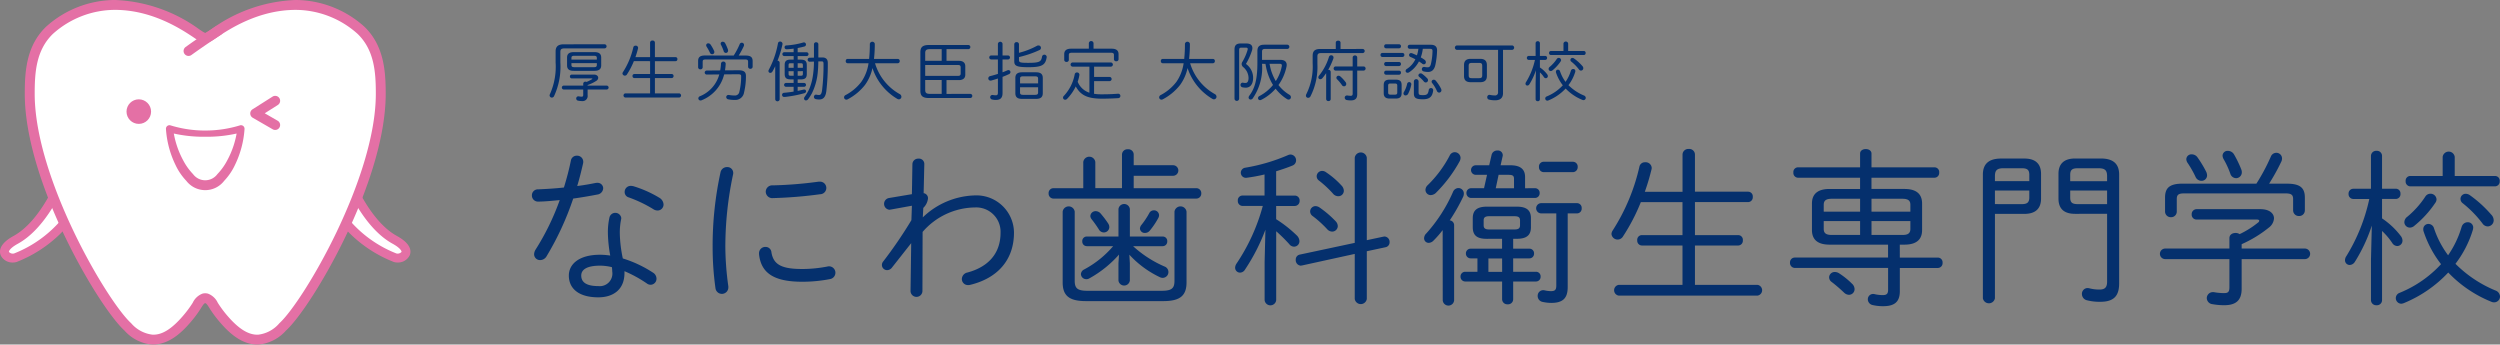 <svg xmlns="http://www.w3.org/2000/svg" width="311.178" height="42.888" viewBox="0 0 311.178 42.888">
  <rect x="0" y="0" width="311.178" height="42.888" fill="#808080" stroke="none"/>
  <g id="グループ_5450" data-name="グループ 5450" transform="translate(-804.81 -519.985)">
    <g id="グループ_5428" data-name="グループ 5428" transform="translate(871.024 538.529)">
      <g id="グループ_5427" data-name="グループ 5427" transform="translate(0 0)">
        <path id="パス_5055" data-name="パス 5055" d="M749.143,815.136a.732.732,0,0,1,.751-.626.756.756,0,0,1,.792.751.724.724,0,0,1-.021.209c-.209.917-.44,1.856-.731,2.816.771-.1,1.545-.229,2.254-.376a.949.949,0,0,1,.23-.021.694.694,0,0,1,.751.667.831.831,0,0,1-.751.793c-.96.188-1.961.355-2.983.5a36.234,36.234,0,0,1-3.3,7.156.941.941,0,0,1-.814.5.731.731,0,0,1-.752-.731,1.184,1.184,0,0,1,.189-.584,30.633,30.633,0,0,0,3-6.154c-.875.083-1.9.187-2.649.187a.756.756,0,0,1-.814-.773.739.739,0,0,1,.772-.751c.96-.041,2.065-.1,3.213-.229C748.621,817.369,748.913,816.262,749.143,815.136Zm4.611,9.055a8.256,8.256,0,0,1,.188-1.962.749.749,0,0,1,1.48.063c0,.042-.021.084-.021.125a8.4,8.4,0,0,0-.165,1.753,16.453,16.453,0,0,0,.374,3.13,14.786,14.786,0,0,1,3.736,1.753.889.889,0,0,1,.457.751.747.747,0,0,1-.729.771.777.777,0,0,1-.48-.168,15.929,15.929,0,0,0-2.776-1.522v.209c0,2.17-1.5,3.046-3.253,3.046-2.462,0-3.673-1.106-3.673-2.712,0-1.377,1.211-2.588,3.882-2.588a9.131,9.131,0,0,1,1.271.1A17.146,17.146,0,0,1,753.754,824.19Zm.542,4.777a5.185,5.185,0,0,0-.042-.583,6.216,6.216,0,0,0-1.459-.187c-1.754,0-2.359.542-2.359,1.231,0,.751.522,1.313,2.13,1.313A1.571,1.571,0,0,0,754.3,828.968Zm5.862-9.221a1.02,1.02,0,0,1,.522.835.744.744,0,0,1-.731.751.968.968,0,0,1-.543-.167,16.17,16.17,0,0,0-3.045-1.46.693.693,0,0,1-.522-.688.754.754,0,0,1,.774-.752,1.615,1.615,0,0,1,.311.041A14.253,14.253,0,0,1,760.158,819.746Z" transform="translate(-744.302 -813.675)" fill="#05306d"/>
        <path id="パス_5056" data-name="パス 5056" d="M765.683,815.745a.723.723,0,0,1,.77.731.615.615,0,0,1-.02.187,43.167,43.167,0,0,0-.96,9.075,36.685,36.685,0,0,0,.374,4.862v.146a.805.805,0,0,1-1.6.1,37.009,37.009,0,0,1-.357-5.112,43,43,0,0,1,.983-9.346A.815.815,0,0,1,765.683,815.745Zm9.388,12.686a16.71,16.71,0,0,0,3.129-.313.737.737,0,0,1,.211-.021.8.8,0,0,1,.1,1.587,18.092,18.092,0,0,1-3.464.333c-3.608,0-5.131-1.127-5.382-3.422v-.1a.783.783,0,0,1,.792-.813.725.725,0,0,1,.751.668C771.461,827.929,772.546,828.431,775.07,828.431Zm2.148-10.871a.783.783,0,1,1,.044,1.565,53.563,53.563,0,0,1-5.844.48.815.815,0,0,1-.917-.792.8.8,0,0,1,.877-.792,49.863,49.863,0,0,0,5.694-.46Z" transform="translate(-741.402 -813.492)" fill="#05306d"/>
        <path id="パス_5057" data-name="パス 5057" d="M787.331,822.139a9.709,9.709,0,0,1,6.51-2.734,4.672,4.672,0,0,1,4.841,4.634c0,3.483-2.148,5.716-5.487,6.508a.961.961,0,0,1-.232.021.755.755,0,0,1-.77-.772A.855.855,0,0,1,792.9,829c2.565-.689,4.11-2.358,4.11-4.946a3.03,3.03,0,0,0-3.173-3.15,8.751,8.751,0,0,0-6.529,3.046l-.021,7.345a.741.741,0,1,1-1.482,0l.083-5.947-2.4,3.046a.756.756,0,0,1-.6.313.644.644,0,0,1-.645-.626.689.689,0,0,1,.165-.458,54.649,54.649,0,0,0,3.505-5.133l.063-1.8-2.649.48c-.042,0-.085.022-.146.022a.738.738,0,0,1-.063-1.461l2.858-.48.062-3.713a.711.711,0,0,1,.752-.71.661.661,0,0,1,.73.667v.042l-.083,3.589a.636.636,0,0,1,.543.646,1.923,1.923,0,0,1-.586,1.189Z" transform="translate(-738.684 -813.627)" fill="#05306d"/>
        <path id="パス_5058" data-name="パス 5058" d="M818.672,818.659a.613.613,0,0,1,.649.648.623.623,0,0,1-.649.646H800.917a.614.614,0,0,1-.6-.646.6.6,0,0,1,.6-.648h3.714V815.4a.756.756,0,0,1,1.5,0v3.255h3.319v-4.173a.671.671,0,0,1,.729-.667.661.661,0,0,1,.73.667V815.8h4.924a.657.657,0,0,1,0,1.313h-4.924v1.544ZM814.4,831.428c1.25,0,1.584-.312,1.584-1.251v-8.6a.757.757,0,0,1,1.5,0v8.8c0,1.649-.793,2.336-2.879,2.336h-9.66c-2.087,0-2.879-.688-2.879-2.336v-8.8a.757.757,0,0,1,1.5,0v8.6c0,.939.334,1.251,1.585,1.251Zm-5.321-4.506a13.785,13.785,0,0,1-3.693,2.962.694.694,0,0,1-.4.1.66.66,0,0,1-.647-.626.682.682,0,0,1,.4-.583,12.4,12.4,0,0,0,3.611-2.9H805.07a.567.567,0,0,1-.563-.6.556.556,0,0,1,.563-.6h3.942v-3.422a.715.715,0,0,1,1.419,0v3.422h4.091a.557.557,0,0,1,.563.6.569.569,0,0,1-.562.6h-3.693a14.1,14.1,0,0,0,3.9,2.525.733.733,0,0,1,.5.689.72.72,0,0,1-.708.73.794.794,0,0,1-.355-.083,12.333,12.333,0,0,1-3.8-2.8l.062,1.064v2.149a.715.715,0,0,1-1.419,0v-2.149Zm-3.568-4.8a.65.65,0,0,1,.668-.605.828.828,0,0,1,.646.333,11.581,11.581,0,0,1,.9,1.191.834.834,0,0,1,.148.459.676.676,0,0,1-.689.667.723.723,0,0,1-.627-.4,14.221,14.221,0,0,0-.875-1.231A.764.764,0,0,1,805.507,822.123Zm7.909-.708a.627.627,0,0,1,.645.6.708.708,0,0,1-.083.334,9.872,9.872,0,0,1-1.065,1.586.764.764,0,0,1-.605.293.589.589,0,0,1-.626-.543.77.77,0,0,1,.188-.458,9.764,9.764,0,0,0,.96-1.44A.635.635,0,0,1,813.416,821.415Z" transform="translate(-736.009 -813.778)" fill="#05306d"/>
        <path id="パス_5059" data-name="パス 5059" d="M824.2,816.9a20.972,20.972,0,0,1-2.274.417h-.1a.632.632,0,0,1-.063-1.251,22.783,22.783,0,0,0,5.383-1.585.8.8,0,0,1,.292-.062.716.716,0,0,1,.689.73.688.688,0,0,1-.458.646c-.605.25-1.293.48-2.024.709v3.025h2.316a.6.6,0,0,1,.606.646.614.614,0,0,1-.606.647h-2.316v1.647a15.688,15.688,0,0,1,2.545,2,1.042,1.042,0,0,1,.354.73.676.676,0,0,1-.666.689.756.756,0,0,1-.6-.314,20.277,20.277,0,0,0-1.628-1.606v8.575a.724.724,0,0,1-1.44,0v-4.777l.1-3.986a24.159,24.159,0,0,1-2.545,4.965.736.736,0,0,1-.626.375.61.61,0,0,1-.6-.626.985.985,0,0,1,.188-.521,24.029,24.029,0,0,0,3.256-7.156h-2.526a.6.6,0,0,1-.584-.647.586.586,0,0,1,.584-.646H824.2Zm12.728,15.5a.76.76,0,0,1-1.5,0V826.79l-6.572,1.44c-.043,0-.106.022-.146.022a.68.68,0,0,1-.626-.731.622.622,0,0,1,.5-.646l6.844-1.46v-10.6a.757.757,0,0,1,1.5,0v10.265l2.065-.439c.042,0,.1-.019.146-.019a.672.672,0,0,1,.626.708.617.617,0,0,1-.5.627l-2.336.5Zm-3.882-9.682a.918.918,0,0,1,.271.606.7.7,0,0,1-.708.688.838.838,0,0,1-.586-.271,13.411,13.411,0,0,0-1.814-1.649.719.719,0,0,1-.334-.584.678.678,0,0,1,.689-.668.957.957,0,0,1,.48.168A12.982,12.982,0,0,1,833.049,822.721Zm.751-4.422a.964.964,0,0,1,.272.626.68.68,0,0,1-.689.688.862.862,0,0,1-.668-.333,13.1,13.1,0,0,0-1.751-1.628.652.652,0,0,1-.272-.521.677.677,0,0,1,.689-.668.794.794,0,0,1,.48.168A10.351,10.351,0,0,1,833.8,818.3Z" transform="translate(-733.015 -813.729)" fill="#05306d"/>
        <path id="パス_5060" data-name="パス 5060" d="M843.336,823.857a12.466,12.466,0,0,1-1.128,1.293.862.862,0,0,1-.6.293.565.565,0,0,1-.583-.564.865.865,0,0,1,.292-.626,19.171,19.171,0,0,0,3.3-5.133.753.753,0,0,1,.689-.5.682.682,0,0,1,.668.708.938.938,0,0,1-.084.375,23.182,23.182,0,0,1-1.67,2.941.6.6,0,0,1,.543.627V832.6a.711.711,0,0,1-1.417,0Zm1.5-9.7a.734.734,0,0,1,.729.709,1.015,1.015,0,0,1-.1.4,17.142,17.142,0,0,1-3,3.984.992.992,0,0,1-.6.25.654.654,0,0,1-.669-.646.831.831,0,0,1,.292-.605,14.531,14.531,0,0,0,2.714-3.651A.717.717,0,0,1,844.838,814.155Zm4,10.786c-1.042,0-1.753-.29-1.753-1.438v-1.127c0-.919.459-1.44,1.753-1.44h3.736c1.292,0,1.752.521,1.752,1.44V823.5c0,.917-.46,1.438-1.752,1.438h-.459v1.232h2a.569.569,0,0,1,.6.6.579.579,0,0,1-.6.605h-2v1.668h2.816a.569.569,0,0,1,.6.606.579.579,0,0,1-.6.605h-2.816v2.211a.631.631,0,0,1-.689.627.641.641,0,0,1-.688-.627v-2.211h-4.571a.591.591,0,0,1-.605-.605.581.581,0,0,1,.605-.606h1.5v-1.668h-.835a.592.592,0,0,1-.6-.605.58.58,0,0,1,.6-.6h3.9v-1.232Zm5.968-6.3a.569.569,0,0,1,.605.605.58.58,0,0,1-.605.606H846.9a.592.592,0,0,1-.605-.606.58.58,0,0,1,.605-.605h1.586l.374-1.669h-1.4a.594.594,0,0,1,0-1.188h1.668l.294-1.273a.708.708,0,0,1,.729-.564.6.6,0,0,1,.668.564.463.463,0,0,1-.021.166l-.25,1.107h1.21c1.315,0,1.837.543,1.837,1.459v1.4Zm-2.526,5.133c.4,0,.689-.083.689-.521v-.606c0-.354-.165-.521-.689-.521h-3.15c-.52,0-.688.168-.688.521v.606c0,.354.168.521.688.521Zm-1.542,3.61H849.03v1.668h1.712Zm1.48-9.91c0-.377-.146-.5-.689-.5H850.3l-.355,1.669h2.274Zm3.359,4.3a.638.638,0,0,1,0-1.274h4.466a.585.585,0,0,1,.6.627.591.591,0,0,1-.6.648H858.9v9.18c0,1.335-.563,1.961-2.045,1.961a5.155,5.155,0,0,1-1.085-.126.74.74,0,0,1-.606-.729.691.691,0,0,1,.689-.73.522.522,0,0,1,.168.021,3.985,3.985,0,0,0,.792.1c.522,0,.668-.187.668-.688v-8.992Zm.334-5.133a.6.6,0,0,1-.583-.646.586.586,0,0,1,.583-.648h3.63a.6.6,0,0,1,.605.648.614.614,0,0,1-.605.646Z" transform="translate(-729.981 -813.759)" fill="#05306d"/>
        <path id="パス_5061" data-name="パス 5061" d="M864.994,820.4a24.178,24.178,0,0,1-2.254,4.319.768.768,0,0,1-1.4-.355.89.89,0,0,1,.166-.459,24.774,24.774,0,0,0,3.318-7.949.692.692,0,0,1,.71-.521.751.751,0,0,1,.814.688.639.639,0,0,1-.021.187,28.288,28.288,0,0,1-.835,2.8h4.693V814.45a.709.709,0,0,1,.771-.667.7.7,0,0,1,.774.667V819.1h6.635a.582.582,0,0,1,.563.646.594.594,0,0,1-.563.648h-6.635v4.11h5.4a.582.582,0,0,1,.563.646.594.594,0,0,1-.563.647h-5.4v4.9h7.8a.678.678,0,0,1,0,1.336h-17.3a.678.678,0,0,1,0-1.336h7.949v-4.9h-5.07a.594.594,0,0,1-.562-.647.582.582,0,0,1,.562-.646h5.07V820.4Z" transform="translate(-726.972 -813.783)" fill="#05306d"/>
        <path id="パス_5062" data-name="パス 5062" d="M894.366,827.3h4.715a.59.59,0,0,1,.606.645.6.6,0,0,1-.606.647h-4.715v2.9c0,1.335-.689,1.856-2.065,1.856a5.575,5.575,0,0,1-1.336-.146.738.738,0,0,1-.583-.71.657.657,0,0,1,.668-.667.989.989,0,0,1,.249.041,4.471,4.471,0,0,0,.96.1c.44,0,.647-.146.647-.648v-2.732H881.3a.615.615,0,0,1-.605-.647.6.6,0,0,1,.605-.645h11.6v-1.607h-7.282c-1.232,0-2.19-.439-2.19-1.815v-3.3c0-1.147.668-1.815,2.19-1.815h3.8v-1.4h-7.74a.591.591,0,0,1-.562-.645.582.582,0,0,1,.563-.648h7.74v-1.711c0-.375.355-.564.708-.564s.712.188.712.564v1.711H898.7a.583.583,0,0,1,.565.648.593.593,0,0,1-.565.645h-7.863v1.4h4.11c1.522,0,2.19.668,2.19,1.815v3.3c0,1.147-.668,1.815-2.19,1.815h-.585Zm-8.472-7.324c-.772,0-1,.271-1,.751v.855h4.527v-1.606Zm3.527,4.505v-1.73h-4.527v.979c0,.48.228.751,1,.751Zm-.979,6.093a.952.952,0,0,1,.292.648.705.705,0,0,1-.711.709.924.924,0,0,1-.6-.272,18.684,18.684,0,0,0-1.525-1.315.724.724,0,0,1-.334-.584.684.684,0,0,1,.711-.667.958.958,0,0,1,.543.168A9.832,9.832,0,0,1,888.441,830.576Zm7.237-9.847c0-.48-.228-.751-1-.751h-3.838v1.606h4.838Zm-1,3.754c.543,0,1-.1,1-.751v-.979h-4.838v1.73Z" transform="translate(-724.106 -813.78)" fill="#05306d"/>
        <path id="パス_5063" data-name="パス 5063" d="M903.107,832.22a.764.764,0,0,1-1.5,0v-15.4c0-1.251.648-2,2.276-2h2.9c1.44,0,2.065.731,2.065,1.9v3.087c0,1.169-.626,1.9-2.065,1.9h-3.674Zm4.279-15.357c0-.626-.231-.835-.939-.835h-2.294c-.814,0-1.046.292-1.046.98v.626h4.279Zm-.939,3.63c.626,0,.939-.168.939-.835V818.8h-4.279v1.69Zm6.635,1.209c-1.294,0-2.065-.562-2.065-1.9v-3.087c0-1.169.626-1.9,2.065-1.9h3.214c1.628,0,2.273.752,2.273,2v13.54c0,1.44-.542,2.295-2.336,2.295a6.3,6.3,0,0,1-1.668-.187.8.8,0,0,1-.628-.773.713.713,0,0,1,.711-.751,1.04,1.04,0,0,1,.249.042,4.917,4.917,0,0,0,1.211.146c.668,0,.96-.25.96-.98V821.7Zm3.985-4.693c0-.689-.23-.98-1.044-.98h-2.607c-.711,0-.939.209-.939.835v.772h4.59Zm0,1.794h-4.59v.855c0,.626.229.835.939.835h3.651Z" transform="translate(-721.01 -813.63)" fill="#05306d"/>
        <path id="パス_5064" data-name="パス 5064" d="M930.974,826.147h7.867a.657.657,0,1,1,0,1.315h-7.867v3.692c0,1.44-.711,2.046-2.17,2.046a7.833,7.833,0,0,1-1.44-.126.783.783,0,0,1-.731-.773.756.756,0,0,1,.794-.729.594.594,0,0,1,.188.021,7.6,7.6,0,0,0,1.146.1c.48,0,.69-.1.69-.731v-3.5h-7.992a.657.657,0,0,1,0-1.315h7.992v-1.294c0-.439.374-.646.771-.646a.873.873,0,0,1,.5.146,11.336,11.336,0,0,0,2.316-1.46.288.288,0,0,0,.126-.209c0-.084-.106-.146-.292-.146h-7.492a.607.607,0,0,1-.626-.648.618.618,0,0,1,.626-.646h7.93c1.106,0,1.69.522,1.69,1.148a1.562,1.562,0,0,1-.668,1.168,15.045,15.045,0,0,1-3.359,2.045Zm5.653-8.074c1.649,0,2.214.543,2.214,1.731v1.587a.7.7,0,0,1-.731.708.707.707,0,0,1-.73-.708v-1.4c0-.521-.209-.71-.96-.71H923.839c-.752,0-.94.188-.94.71v1.543a.7.7,0,0,1-.73.711.706.706,0,0,1-.729-.711V819.8c0-1.188.541-1.731,2.19-1.731h9.18a24.743,24.743,0,0,0,1.794-3.359.74.74,0,0,1,.688-.48.7.7,0,0,1,.708.708.863.863,0,0,1-.083.375,26.256,26.256,0,0,1-1.522,2.755Zm-10.056-1.461a1.126,1.126,0,0,1,.1.418.685.685,0,0,1-.708.688.805.805,0,0,1-.731-.5,13.214,13.214,0,0,0-1-1.753.853.853,0,0,1-.146-.437.629.629,0,0,1,.689-.606.864.864,0,0,1,.689.356A13.731,13.731,0,0,1,926.571,816.611Zm4.341-.354a.973.973,0,0,1,.083.4.721.721,0,0,1-.708.73.768.768,0,0,1-.731-.584,10.615,10.615,0,0,0-.833-1.794,1,1,0,0,1-.126-.439.62.62,0,0,1,.668-.584.9.9,0,0,1,.771.46A14.314,14.314,0,0,1,930.912,816.258Z" transform="translate(-718.167 -813.754)" fill="#05306d"/>
        <path id="パス_5065" data-name="パス 5065" d="M944.1,814.63a.647.647,0,0,1,.691-.647.634.634,0,0,1,.688.647V818.7h1.712a.579.579,0,0,1,.582.626.585.585,0,0,1-.582.646h-1.712v2.421a9.681,9.681,0,0,1,2.315,2.169.959.959,0,0,1,.231.606.668.668,0,0,1-.647.667.766.766,0,0,1-.626-.375,8.328,8.328,0,0,0-1.272-1.5v8.616a.631.631,0,0,1-.688.627.644.644,0,0,1-.691-.627v-5.008l.106-4.277a20.376,20.376,0,0,1-2.108,4.507.8.8,0,0,1-.646.395.587.587,0,0,1-.584-.6.9.9,0,0,1,.168-.5,22.626,22.626,0,0,0,2.857-7.115h-2a.6.6,0,0,1-.582-.646.591.591,0,0,1,.582-.626H944.1Zm11.288,8.825a.784.784,0,0,1,.751-.583.663.663,0,0,1,.689.667,1.525,1.525,0,0,1-.04.271,13.3,13.3,0,0,1-2.171,4.235,15.228,15.228,0,0,0,4.966,3.318.847.847,0,0,1,.583.751.737.737,0,0,1-.73.73.818.818,0,0,1-.375-.083,15.346,15.346,0,0,1-5.341-3.63,15.782,15.782,0,0,1-5.507,3.8,1.139,1.139,0,0,1-.334.084.7.7,0,0,1-.688-.711.71.71,0,0,1,.479-.646,14.325,14.325,0,0,0,5.154-3.567,13.6,13.6,0,0,1-2.171-4.069.734.734,0,0,1-.04-.292.635.635,0,0,1,.645-.648.732.732,0,0,1,.689.543,11.962,11.962,0,0,0,1.753,3.359A12.241,12.241,0,0,0,955.384,823.455Zm-3.9-4.131a.744.744,0,0,1,.774.688.735.735,0,0,1-.148.439,13.017,13.017,0,0,1-2.608,2.859.85.85,0,0,1-.562.23.692.692,0,0,1-.689-.667.866.866,0,0,1,.377-.689,11.3,11.3,0,0,0,2.232-2.5A.738.738,0,0,1,951.483,819.324Zm8.054-2.211a.584.584,0,0,1,.583.646.6.6,0,0,1-.583.648H949a.6.6,0,0,1-.583-.648.584.584,0,0,1,.583-.646h4.026v-2.379a.757.757,0,0,1,1.5,0v2.379Zm-.459,4.82a1.038,1.038,0,0,1,.294.689.764.764,0,0,1-.731.771.807.807,0,0,1-.668-.375,13.929,13.929,0,0,0-2.442-2.5.684.684,0,0,1-.292-.543.65.65,0,0,1,.649-.646.948.948,0,0,1,.563.208A15.006,15.006,0,0,1,959.077,821.932Z" transform="translate(-715.198 -813.754)" fill="#05306d"/>
      </g>
    </g>
    <g id="グループ_5432" data-name="グループ 5432" transform="translate(873.219 525.025)">
      <g id="グループ_5431" data-name="グループ 5431">
        <path id="パス_5076" data-name="パス 5076" d="M753.051,839.964a.255.255,0,0,1,0,.51H748.12c-.471,0-.567.13-.567.463v1.3a8.682,8.682,0,0,1-.786,4.186.307.307,0,0,1-.276.178.277.277,0,0,1-.277-.275.39.39,0,0,1,.049-.171,8.34,8.34,0,0,0,.7-3.924v-1.38c0-.575.276-.883,1.013-.883ZM750.4,844.87a.253.253,0,0,1,.276-.25.259.259,0,0,1,.139.032,5.009,5.009,0,0,0,.664-.333c.04-.024.059-.048.059-.064s-.033-.041-.09-.041h-2.473a.226.226,0,0,1-.23-.243.224.224,0,0,1,.23-.234h2.765c.332,0,.527.186.527.4a.469.469,0,0,1-.242.381,4.814,4.814,0,0,1-1.079.519v.072h2.385a.244.244,0,0,1,0,.487h-2.385v.714a.631.631,0,0,1-.721.722,2.261,2.261,0,0,1-.472-.05.271.271,0,0,1-.226-.266.266.266,0,0,1,.268-.276.307.307,0,0,1,.073.007,2.47,2.47,0,0,0,.332.041c.146,0,.2-.057.2-.243v-.65h-2.433a.244.244,0,0,1,0-.487H750.4Zm-1.176-1.6c-.48,0-.836-.138-.836-.681v-.966c0-.423.219-.682.836-.682H751.8c.618,0,.837.259.837.682v.966c0,.421-.219.681-.837.681Zm2.87-1.581c0-.22-.071-.293-.388-.293H749.32c-.316,0-.388.072-.388.293v.186h3.162Zm-.388,1.126c.227,0,.388-.016.388-.292v-.21h-3.162v.21c0,.219.072.292.388.292Z" transform="translate(-746.214 -839.493)" fill="#05306d"/>
        <path id="パス_5077" data-name="パス 5077" d="M755.532,842.125a9.209,9.209,0,0,1-.877,1.68.3.3,0,0,1-.542-.138.348.348,0,0,1,.064-.179,9.616,9.616,0,0,0,1.289-3.09.271.271,0,0,1,.277-.2.28.28,0,0,1,.309.34,11.273,11.273,0,0,1-.325,1.087h1.825v-1.808a.277.277,0,0,1,.3-.259.271.271,0,0,1,.3.259v1.808h2.581a.226.226,0,0,1,.218.251.229.229,0,0,1-.218.252h-2.581v1.6h2.1a.228.228,0,0,1,.22.251.232.232,0,0,1-.22.251h-2.1v1.906h3.034a.263.263,0,0,1,0,.519h-6.723a.263.263,0,0,1,0-.519h3.091v-1.906h-1.971a.231.231,0,0,1-.219-.251.227.227,0,0,1,.219-.251h1.971v-1.6Z" transform="translate(-745.044 -839.554)" fill="#05306d"/>
        <path id="パス_5078" data-name="パス 5078" d="M766.744,841.408a9.043,9.043,0,0,0,.747-1.412.279.279,0,0,1,.542.09.416.416,0,0,1-.031.154,10.275,10.275,0,0,1-.635,1.169h.877c.641,0,.859.227.859.7v.674a.265.265,0,0,1-.282.276.27.27,0,0,1-.285-.276v-.592c0-.219-.081-.293-.372-.293h-4.909c-.292,0-.372.073-.372.293v.657a.265.265,0,0,1-.285.277.269.269,0,0,1-.282-.277V842.1c0-.47.219-.7.859-.7Zm.543,1.832c.762-.008.982.227.982.714a8.6,8.6,0,0,1-.235,2.052,1.092,1.092,0,0,1-1.177.925,3.634,3.634,0,0,1-.785-.072.3.3,0,0,1-.259-.285.27.27,0,0,1,.292-.259.389.389,0,0,1,.1.008,3.6,3.6,0,0,0,.65.057.552.552,0,0,0,.6-.479,8.18,8.18,0,0,0,.218-1.914c0-.187-.065-.252-.421-.252h-.065l-1.63.017a4.656,4.656,0,0,1-2.8,3.219.306.306,0,0,1-.139.033.271.271,0,0,1-.276-.261.307.307,0,0,1,.21-.275,4.076,4.076,0,0,0,2.4-2.71l-1.565.017a.248.248,0,1,1,0-.5l1.677-.015a6.1,6.1,0,0,0,.1-.828.283.283,0,0,1,.294-.275.277.277,0,0,1,.292.275,6.57,6.57,0,0,1-.09.82Zm-2.985-2.425a.4.4,0,0,1,.034.162.266.266,0,0,1-.27.268.307.307,0,0,1-.283-.2,6.713,6.713,0,0,0-.405-.738.327.327,0,0,1-.059-.179.251.251,0,0,1,.269-.243.35.35,0,0,1,.276.155A4.9,4.9,0,0,1,764.3,840.816Zm1.72-.171a.563.563,0,0,1,.025.146.277.277,0,0,1-.276.293.3.3,0,0,1-.277-.235,4.718,4.718,0,0,0-.325-.762.353.353,0,0,1-.049-.162.244.244,0,0,1,.261-.236.347.347,0,0,1,.309.2A5.614,5.614,0,0,1,766.022,840.645Z" transform="translate(-743.83 -839.534)" fill="#05306d"/>
        <path id="パス_5079" data-name="パス 5079" d="M770.784,842.732a7.547,7.547,0,0,1-.348.674.315.315,0,0,1-.259.161.223.223,0,0,1-.235-.226.308.308,0,0,1,.049-.17,11.079,11.079,0,0,0,1.134-3.278.266.266,0,0,1,.268-.226.289.289,0,0,1,.3.284.266.266,0,0,1-.007.074,13.187,13.187,0,0,1-.617,2.035.247.247,0,0,1,.268.252v4.551a.278.278,0,0,1-.552,0Zm1.955,1.646c-.5,0-.777-.122-.777-.673v-1.119c0-.479.2-.673.777-.673h.341v-.439H771.9a.24.24,0,0,1,0-.479h1.177v-.447a7.33,7.33,0,0,1-.883.083.237.237,0,0,1-.245-.253.22.22,0,0,1,.226-.226,9.343,9.343,0,0,0,2.1-.366.444.444,0,0,1,.08-.015.268.268,0,0,1,.261.268.261.261,0,0,1-.219.251c-.242.065-.527.13-.819.186V841h1.111a.239.239,0,0,1,0,.479h-1.111v.439h.356c.576,0,.779.194.779.673v1.119c0,.479-.2.673-.779.673h-.356v.439h.8a.239.239,0,0,1,0,.478h-.8v.512c.245-.048.495-.106.737-.163a.329.329,0,0,1,.081-.008.221.221,0,0,1,.228.22c0,.1-.065.194-.22.243a15.639,15.639,0,0,1-2.417.461h-.072a.26.26,0,1,1-.008-.519c.365-.033.762-.081,1.168-.146v-.6h-.948a.239.239,0,0,1,0-.478h.948v-.439Zm.341-1.443v-.567h-.309c-.292,0-.324.04-.324.284v.283Zm0,.99v-.568h-.633v.285c0,.243.032.284.324.284Zm.5-.99h.647v-.283c0-.243-.031-.284-.323-.284h-.325Zm0,.421v.568h.325c.292,0,.323-.04.323-.284v-.285Zm1.493-1.177h-.017a.248.248,0,0,1-.016-.494l.567-.016V840a.253.253,0,0,1,.277-.243.25.25,0,0,1,.269.243v1.654l.428-.007h.049c.5,0,.7.243.7.7a29.164,29.164,0,0,1-.177,3.44c-.09.843-.421,1.094-.908,1.094a2.155,2.155,0,0,1-.424-.048.284.284,0,0,1,.033-.559c.016,0,.049.008.065.008a1.561,1.561,0,0,0,.3.04c.217,0,.332-.114.4-.617a25.828,25.828,0,0,0,.178-3.26c0-.219-.041-.309-.234-.309h-.024l-.39.008c-.009.4-.016.794-.056,1.193a7.518,7.518,0,0,1-.737,2.766,6.522,6.522,0,0,1-.471.738.352.352,0,0,1-.27.155.232.232,0,0,1-.242-.235.389.389,0,0,1,.082-.219,5.382,5.382,0,0,0,.607-1.07,6.739,6.739,0,0,0,.405-1.51,11.51,11.51,0,0,0,.139-1.8Z" transform="translate(-742.701 -839.537)" fill="#05306d"/>
        <path id="パス_5080" data-name="パス 5080" d="M781.993,842.365a6.51,6.51,0,0,0,3.064,3.836.376.376,0,0,1,.221.332.324.324,0,0,1-.317.326.411.411,0,0,1-.194-.057,6.993,6.993,0,0,1-3.091-3.837,5.587,5.587,0,0,1-.924,2.093,6.665,6.665,0,0,1-2.184,1.808.3.3,0,0,1-.146.033.287.287,0,0,1-.282-.284.326.326,0,0,1,.2-.293,5.959,5.959,0,0,0,1.946-1.638,5.387,5.387,0,0,0,.9-2.319h-2.612a.241.241,0,0,1-.226-.269c0-.138.071-.268.226-.268h2.684a17.724,17.724,0,0,0,.09-1.882.313.313,0,0,1,.616,0,15.911,15.911,0,0,1-.1,1.882h2.969a.243.243,0,0,1,.233.268.248.248,0,0,1-.233.269Z" transform="translate(-741.487 -839.534)" fill="#05306d"/>
        <path id="パス_5081" data-name="パス 5081" d="M792.618,846.125a.259.259,0,1,1,0,.519h-5.126c-.812,0-1.079-.275-1.079-.917v-4.768c0-.642.267-.917,1.079-.917h4.884a.259.259,0,0,1,0,.519h-2.709v1.452h1.547c.511,0,.788.251.788.649v1.1c0,.4-.277.649-.788.649h-1.547v1.72Zm-3.552-4.112V840.56h-1.459c-.463,0-.592.138-.592.495v.958Zm-2.052,1.874h4.054c.254,0,.359-.066.359-.309v-.753c0-.227-.106-.293-.359-.293h-4.054Zm0,1.744c0,.357.13.495.592.495h1.459V844.4h-2.052Z" transform="translate(-740.262 -839.482)" fill="#05306d"/>
        <path id="パス_5082" data-name="パス 5082" d="M795.551,846.08c0,.616-.285.852-.837.852a1.738,1.738,0,0,1-.444-.049.3.3,0,0,1-.259-.292.275.275,0,0,1,.282-.276.289.289,0,0,1,.083.008,2.2,2.2,0,0,0,.317.032c.2,0,.282-.065.282-.332v-1.76c-.282.1-.559.178-.81.251a.7.7,0,0,1-.108.015.275.275,0,0,1-.282-.276.3.3,0,0,1,.259-.292c.3-.072.623-.17.94-.268v-1.8h-.852a.248.248,0,0,1,0-.494h.852v-1.452a.29.29,0,0,1,.576,0V841.4h.681a.247.247,0,0,1,0,.494h-.681v1.6c.226-.08.431-.17.6-.243a.291.291,0,0,1,.13-.032.254.254,0,0,1,.258.251.3.3,0,0,1-.2.259c-.226.106-.495.219-.786.333Zm2.045-4.137c0,.317.1.373,1.159.373,1.444,0,1.6-.162,1.711-.763a.293.293,0,0,1,.583.033c0,.016-.007.04-.007.057-.155.932-.552,1.216-2.272,1.216-1.556,0-1.76-.2-1.76-.762v-2.084a.275.275,0,0,1,.3-.277.27.27,0,0,1,.285.269v1.062a9.475,9.475,0,0,0,2.238-.868.357.357,0,0,1,.177-.048.3.3,0,0,1,.115.584,12.859,12.859,0,0,1-2.529.86Zm.4,4.859c-.51,0-.851-.146-.851-.714v-1.882c0-.479.242-.714.851-.714h1.713c.607,0,.85.235.85.714v1.882c0,.479-.242.714-.85.714Zm1.979-2.53c0-.171-.073-.277-.372-.277h-1.5c-.3,0-.372.106-.372.277v.6h2.247Zm-.372,2.026c.2,0,.372-.04.372-.274v-.666h-2.247v.666c0,.169.075.274.372.274Z" transform="translate(-739.172 -839.534)" fill="#05306d"/>
        <path id="パス_5083" data-name="パス 5083" d="M805.742,846.179a5.63,5.63,0,0,0,.942.065c.713,0,1.2-.017,1.807-.057.115-.008.214-.016.235-.016a.272.272,0,0,1,.294.267.279.279,0,0,1-.276.284c-.675.041-1.339.064-2.045.064-1.745,0-2.635-.421-3.236-1.524a5.875,5.875,0,0,1-1.087,1.558.327.327,0,0,1-.226.1.263.263,0,0,1-.27-.25.318.318,0,0,1,.1-.228,5.331,5.331,0,0,0,1.355-2.691.277.277,0,0,1,.285-.229.286.286,0,0,1,.3.293,4.621,4.621,0,0,1-.218.868,2.383,2.383,0,0,0,1.46,1.363V842.8h-2.1a.26.26,0,0,1,0-.519h4.778a.26.26,0,0,1,0,.519h-2.094v1.281h1.939a.26.26,0,0,1,0,.519h-1.939Zm2.205-5.613c.618,0,.844.277.844.681v.634a.26.26,0,0,1-.282.251.263.263,0,0,1-.292-.251v-.528c0-.186-.075-.284-.381-.284h-4.853c-.307,0-.381.1-.381.268v.624a.259.259,0,0,1-.282.251.262.262,0,0,1-.292-.251v-.714c0-.4.226-.681.844-.681h2.221v-.689a.293.293,0,0,1,.583,0v.689Z" transform="translate(-737.972 -839.545)" fill="#05306d"/>
        <path id="パス_5084" data-name="パス 5084" d="M816.155,842.365a6.51,6.51,0,0,0,3.068,3.836.379.379,0,0,1,.217.332.323.323,0,0,1-.316.326.4.4,0,0,1-.193-.057,7.006,7.006,0,0,1-3.093-3.837,5.555,5.555,0,0,1-.923,2.093,6.672,6.672,0,0,1-2.182,1.808.307.307,0,0,1-.146.033.289.289,0,0,1-.285-.284.329.329,0,0,1,.2-.293,5.982,5.982,0,0,0,1.946-1.638,5.414,5.414,0,0,0,.9-2.319h-2.61a.243.243,0,0,1-.228-.269.238.238,0,0,1,.228-.268h2.684a18.312,18.312,0,0,0,.089-1.882.313.313,0,0,1,.617,0,15.868,15.868,0,0,1-.1,1.882H819a.243.243,0,0,1,.235.268.248.248,0,0,1-.235.269Z" transform="translate(-736.429 -839.534)" fill="#05306d"/>
        <path id="パス_5085" data-name="パス 5085" d="M821.967,839.879c.48,0,.731.21.731.575a1.275,1.275,0,0,1-.058.325,8.325,8.325,0,0,1-.745,1.646,2.116,2.116,0,0,1,.893,1.728c0,.794-.359,1.225-.91,1.225a1.935,1.935,0,0,1-.437-.049.291.291,0,0,1-.221-.284.274.274,0,0,1,.254-.292.208.208,0,0,1,.065.008,1.2,1.2,0,0,0,.307.032c.22,0,.373-.187.373-.641a1.8,1.8,0,0,0-.658-1.331.526.526,0,0,1-.2-.381.561.561,0,0,1,.1-.293,6.449,6.449,0,0,0,.631-1.442.4.4,0,0,0,.025-.139c0-.122-.08-.17-.226-.17h-.561c-.217,0-.282.088-.282.316v6.059a.29.29,0,0,1-.576,0v-6.149c0-.5.211-.745.772-.745Zm1.931,2.53a6.7,6.7,0,0,1-1.153,4.3.335.335,0,0,1-.268.146.248.248,0,0,1-.251-.251.388.388,0,0,1,.081-.218c.7-.925,1.014-2.044,1.014-4.1V840.8c0-.511.25-.77.843-.77h2.888a.264.264,0,0,1,0,.527H824.27c-.274,0-.372.1-.372.341v1.022h2.3c.52,0,.771.243.771.625a1.09,1.09,0,0,1-.024.211,6.029,6.029,0,0,1-1,2.295,4.79,4.79,0,0,0,1.37,1.216.349.349,0,0,1,.179.293.293.293,0,0,1-.293.3.361.361,0,0,1-.187-.056,5.457,5.457,0,0,1-1.428-1.3,5.823,5.823,0,0,1-1.782,1.387.389.389,0,0,1-.155.041.247.247,0,0,1-.251-.251.3.3,0,0,1,.177-.26,5.49,5.49,0,0,0,1.689-1.379,6.835,6.835,0,0,1-.755-1.76c-.081-.284-.128-.576-.186-.868Zm.932,0c.056.259.106.519.179.77a6.321,6.321,0,0,0,.6,1.379,5.089,5.089,0,0,0,.746-1.84.355.355,0,0,0,.009-.1c0-.154-.09-.211-.276-.211Z" transform="translate(-735.22 -839.506)" fill="#05306d"/>
        <path id="パス_5086" data-name="パス 5086" d="M835.288,840.606a.256.256,0,0,1,0,.511h-5.159c-.4,0-.487.122-.487.447v.932a8.056,8.056,0,0,1-.859,4,.332.332,0,0,1-.293.193.269.269,0,0,1-.277-.276.447.447,0,0,1,.059-.2,7.737,7.737,0,0,0,.778-3.844v-.9c0-.567.235-.86.941-.86h1.938v-.8c0-.153.146-.235.3-.235a.262.262,0,0,1,.292.235v.8Zm-4.275,2.6a.262.262,0,0,1,.285.259v3.374a.256.256,0,0,1-.285.251.259.259,0,0,1-.282-.251v-3.219a7.282,7.282,0,0,1-.463.615.352.352,0,0,1-.269.138.235.235,0,0,1-.242-.234.385.385,0,0,1,.1-.228,6.848,6.848,0,0,0,1.218-2.3.292.292,0,0,1,.282-.221.283.283,0,0,1,.292.284.4.4,0,0,1-.023.131,9.042,9.042,0,0,1-.642,1.4Zm3.585,3.033c0,.528-.235.772-.812.772a3.1,3.1,0,0,1-.463-.041.308.308,0,0,1-.282-.3.275.275,0,0,1,.282-.275.321.321,0,0,1,.082.007,2.451,2.451,0,0,0,.381.033c.17,0,.245-.065.245-.277V843.3h-2.126a.26.26,0,0,1,0-.519h2.126v-1.111a.266.266,0,0,1,.285-.258.26.26,0,0,1,.282.258v1.111h.8a.26.26,0,0,1,0,.519h-.8Zm-1.451-1.509a.4.4,0,0,1,.087.243.285.285,0,0,1-.282.284.324.324,0,0,1-.259-.153,4.52,4.52,0,0,0-.6-.722.27.27,0,0,1-.087-.2.254.254,0,0,1,.266-.243.332.332,0,0,1,.227.09A4.225,4.225,0,0,1,833.147,844.734Z" transform="translate(-734.072 -839.552)" fill="#05306d"/>
        <path id="パス_5087" data-name="パス 5087" d="M836.529,841.545a.233.233,0,0,1-.229-.251.229.229,0,0,1,.229-.251h2.505a.234.234,0,0,1,.235.251.238.238,0,0,1-.235.251Zm.924,5.176c-.478,0-.753-.179-.753-.674v-1.006c0-.463.21-.673.753-.673h.738c.544,0,.737.21.737.673v1.006c0,.455-.193.674-.744.674Zm-.471-6.255a.232.232,0,0,1-.226-.25.227.227,0,0,1,.226-.251h1.63a.233.233,0,0,1,.235.251.238.238,0,0,1-.235.25Zm0,2.207a.232.232,0,0,1-.226-.251.228.228,0,0,1,.226-.251h1.63a.234.234,0,0,1,.235.251.238.238,0,0,1-.235.251Zm0,1.079a.233.233,0,0,1-.226-.251.228.228,0,0,1,.226-.252h1.63a.234.234,0,0,1,.235.252.239.239,0,0,1-.235.251Zm1.119,2.482c.194,0,.285-.065.285-.269v-.852c0-.186-.075-.266-.285-.266h-.568c-.21,0-.282.08-.282.266v.852c0,.186.072.269.282.269Zm1.323.1a.256.256,0,0,1-.268-.243.329.329,0,0,1,.056-.179,3.435,3.435,0,0,0,.4-1.014.266.266,0,0,1,.261-.227.271.271,0,0,1,.266.277,4.162,4.162,0,0,1-.412,1.2A.36.36,0,0,1,839.424,846.331Zm2.141-5.808a4.884,4.884,0,0,1-.252,1.071,4.274,4.274,0,0,1,.472.3.38.38,0,0,1,.161.292.257.257,0,0,1-.251.269.341.341,0,0,1-.21-.083,3.756,3.756,0,0,0-.4-.276,3.562,3.562,0,0,1-1.217,1.347.355.355,0,0,1-.2.065.236.236,0,0,1-.245-.227.308.308,0,0,1,.17-.259,2.9,2.9,0,0,0,1.047-1.192c-.21-.107-.415-.212-.6-.285a.273.273,0,0,1-.186-.243.243.243,0,0,1,.258-.243.393.393,0,0,1,.13.024c.179.074.381.163.591.26a3.967,3.967,0,0,0,.18-.818h-1.088a.24.24,0,0,1-.235-.252.236.236,0,0,1,.235-.251h2.637c.527,0,.787.243.778.706a9.711,9.711,0,0,1-.219,1.833c-.129.559-.437.843-.884.843a2.146,2.146,0,0,1-.567-.065.286.286,0,0,1-.226-.284.27.27,0,0,1,.266-.276.34.34,0,0,1,.09.008,1.688,1.688,0,0,0,.372.04c.18,0,.317-.08.4-.405a7.656,7.656,0,0,0,.2-1.646c0-.186-.08-.251-.357-.251Zm-1.113,4.039a.295.295,0,0,1,.586,0v1.363c0,.317.072.365.552.365s.631-.106.713-.633a.269.269,0,0,1,.276-.243.254.254,0,0,1,.276.251v.042c-.089.762-.431,1.1-1.273,1.1-.933,0-1.129-.194-1.129-.753Zm1.656-.365a.327.327,0,0,1,.106.235.288.288,0,0,1-.282.283.3.3,0,0,1-.237-.122,3.739,3.739,0,0,0-.56-.559.278.278,0,0,1-.121-.2.272.272,0,0,1,.285-.252.308.308,0,0,1,.177.057A4.423,4.423,0,0,1,842.108,844.2Zm1.729,1.3a.449.449,0,0,1,.047.187.287.287,0,0,1-.282.292.306.306,0,0,1-.285-.21,4.54,4.54,0,0,0-.583-.974.282.282,0,0,1-.075-.178.264.264,0,0,1,.277-.243.329.329,0,0,1,.228.106A5.2,5.2,0,0,1,843.837,845.494Z" transform="translate(-732.875 -839.493)" fill="#05306d"/>
        <path id="パス_5088" data-name="パス 5088" d="M844.6,840.642a.279.279,0,0,1,0-.551h6.9a.278.278,0,0,1,0,.551h-1.145v5.386c0,.609-.356.892-.989.892a3.4,3.4,0,0,1-.737-.081.29.29,0,0,1-.237-.3.278.278,0,0,1,.267-.3.2.2,0,0,1,.074.009,2.979,2.979,0,0,0,.592.066.362.362,0,0,0,.412-.414v-5.256Zm1.72,4.023c-.527,0-.819-.227-.819-.77v-1.363c0-.487.242-.77.819-.77h1.209c.576,0,.819.284.819.77v1.363c0,.487-.242.77-.819.77Zm1.047-.5c.308,0,.4-.082.4-.381v-1.136c0-.285-.075-.381-.4-.381h-.885c-.324,0-.4.1-.4.381v1.136c0,.285.073.381.4.381Z" transform="translate(-731.682 -839.475)" fill="#05306d"/>
        <path id="パス_5089" data-name="パス 5089" d="M853.277,839.883a.251.251,0,0,1,.266-.251.246.246,0,0,1,.269.251v1.581h.665a.226.226,0,0,1,.229.243.229.229,0,0,1-.229.251h-.665v.94a3.735,3.735,0,0,1,.9.844.378.378,0,0,1,.09.235.261.261,0,0,1-.251.261.3.3,0,0,1-.245-.146,3.155,3.155,0,0,0-.494-.584v3.349a.245.245,0,0,1-.269.243.25.25,0,0,1-.266-.243v-1.947l.04-1.662A7.885,7.885,0,0,1,852.5,845a.312.312,0,0,1-.251.153.229.229,0,0,1-.229-.235.36.36,0,0,1,.065-.194,8.836,8.836,0,0,0,1.111-2.766h-.777a.235.235,0,0,1-.23-.251.232.232,0,0,1,.23-.243h.859Zm4.388,3.431a.305.305,0,0,1,.292-.227.258.258,0,0,1,.269.26.57.57,0,0,1-.017.106,5.18,5.18,0,0,1-.844,1.648,5.932,5.932,0,0,0,1.931,1.289.33.33,0,0,1,.226.291.287.287,0,0,1-.282.285.316.316,0,0,1-.146-.032,5.982,5.982,0,0,1-2.077-1.411A6.137,6.137,0,0,1,854.875,847a.415.415,0,0,1-.13.032.271.271,0,0,1-.269-.276.278.278,0,0,1,.188-.251,5.571,5.571,0,0,0,2-1.387,5.282,5.282,0,0,1-.844-1.582.293.293,0,0,1-.015-.112.247.247,0,0,1,.25-.251.285.285,0,0,1,.267.21,4.7,4.7,0,0,0,.682,1.307A4.812,4.812,0,0,0,857.665,843.314Zm-1.515-1.606a.287.287,0,0,1,.3.267.283.283,0,0,1-.055.17,5.094,5.094,0,0,1-1.014,1.111.337.337,0,0,1-.22.09.268.268,0,0,1-.266-.26.334.334,0,0,1,.146-.267,4.4,4.4,0,0,0,.868-.972A.287.287,0,0,1,856.15,841.708Zm3.13-.86a.226.226,0,0,1,.226.251.23.23,0,0,1-.226.251h-4.1a.23.23,0,0,1-.226-.251.227.227,0,0,1,.226-.251h1.565v-.924a.295.295,0,0,1,.585,0v.924Zm-.179,1.874a.407.407,0,0,1,.115.269.3.3,0,0,1-.286.3.308.308,0,0,1-.257-.146,5.406,5.406,0,0,0-.951-.972.264.264,0,0,1-.112-.211.253.253,0,0,1,.251-.251.356.356,0,0,1,.217.081A5.709,5.709,0,0,1,859.1,842.721Z" transform="translate(-730.548 -839.542)" fill="#05306d"/>
      </g>
    </g>
    <g id="グループ_5449" data-name="グループ 5449" transform="translate(804.81 519.985)">
      <g id="グループ_5433" data-name="グループ 5433" transform="translate(0 21.329)">
        <path id="パス_5090" data-name="パス 5090" d="M694.449,819.936s-2.176,5.9-5.933,7.966c-2.6,1.428-.961,2.506-.046,2.228a15.647,15.647,0,0,0,8.487-8.064Z" transform="translate(-686.557 -819.383)" fill="#fff"/>
        <path id="パス_5091" data-name="パス 5091" d="M688.234,830.8a1.622,1.622,0,0,1-1.512-.886c-.2-.468-.251-1.408,1.6-2.424,3.529-1.937,5.66-7.615,5.681-7.673a.554.554,0,0,1,.878-.23l2.506,2.131a.553.553,0,0,1,.141.66,16.137,16.137,0,0,1-8.825,8.354A1.605,1.605,0,0,1,688.234,830.8Zm6.512-9.873c-.727,1.685-2.762,5.816-5.891,7.534-1.031.566-1.14.959-1.112,1.025a.646.646,0,0,0,.638.188,14.857,14.857,0,0,0,7.96-7.391Z" transform="translate(-686.628 -819.454)" fill="#e470a5"/>
      </g>
      <g id="グループ_5434" data-name="グループ 5434" transform="translate(40.134 21.328)">
        <path id="パス_5092" data-name="パス 5092" d="M724.575,819.936s2.177,5.9,5.933,7.966c2.6,1.428.962,2.506.047,2.228a15.639,15.639,0,0,1-8.487-8.064Z" transform="translate(-721.515 -819.382)" fill="#fff"/>
        <path id="パス_5093" data-name="パス 5093" d="M730.934,830.8a1.6,1.6,0,0,1-.467-.067,16.135,16.135,0,0,1-8.826-8.354.554.554,0,0,1,.141-.66l2.506-2.131a.554.554,0,0,1,.878.23c.021.057,2.153,5.736,5.681,7.673,1.852,1.016,1.8,1.955,1.6,2.423A1.621,1.621,0,0,1,730.934,830.8Zm-8.106-8.518a14.858,14.858,0,0,0,7.961,7.391.643.643,0,0,0,.637-.188c.029-.067-.081-.459-1.111-1.025-3.13-1.717-5.165-5.848-5.892-7.534Z" transform="translate(-721.586 -819.454)" fill="#e470a5"/>
      </g>
      <g id="グループ_5435" data-name="グループ 5435" transform="translate(3.082)">
        <path id="パス_5094" data-name="パス 5094" d="M731.095,804.577a12.275,12.275,0,0,0-8.135-3.166c-5.757,0-10.031,3.565-10.823,3.959-.147.072-.292.137-.436.2-.148-.065-.3-.13-.443-.2-.792-.394-5.065-3.959-10.822-3.959a12.281,12.281,0,0,0-8.136,3.166c-2.2,2.137-2.45,4.978-2.45,7.9,0,10.847,9.276,26.34,12.212,29.013a4.671,4.671,0,0,0,3.042,1.579c1.734.047,3.189-1.282,4.253-2.511a13.855,13.855,0,0,0,1.216-1.614c.24-.373.506-.892.94-1a.756.756,0,0,1,.37,0c.435.113.7.631.94,1a13.994,13.994,0,0,0,1.216,1.614c1.064,1.229,2.519,2.558,4.252,2.511a4.671,4.671,0,0,0,3.042-1.579c2.937-2.673,12.213-18.166,12.213-29.013C733.546,809.555,733.3,806.714,731.095,804.577Z" transform="translate(-689.234 -800.797)" fill="#fff"/>
        <path id="パス_5095" data-name="パス 5095" d="M718.279,843.764c-2.029,0-3.608-1.549-4.627-2.724a14.616,14.616,0,0,1-1.269-1.685l-.1-.16c-.126-.2-.336-.545-.475-.581h-.062c-.138.036-.35.378-.475.582l-.1.159a14.668,14.668,0,0,1-1.27,1.685c-1.036,1.2-2.635,2.761-4.733,2.723a5.183,5.183,0,0,1-3.441-1.739c-3.19-2.9-12.413-18.437-12.413-29.469,0-2.8.2-5.982,2.638-8.34a12.881,12.881,0,0,1,8.563-3.34,19.034,19.034,0,0,1,10.536,3.665c.241.161.469.312.559.357l.168.079.164-.079c.091-.045.319-.2.56-.357a19.035,19.035,0,0,1,10.537-3.665,12.885,12.885,0,0,1,8.563,3.34h0c2.434,2.358,2.638,5.542,2.638,8.34,0,11.032-9.222,26.564-12.414,29.469a5.185,5.185,0,0,1-3.44,1.739Zm-6.514-6.384a1.4,1.4,0,0,1,.351.044,2.2,2.2,0,0,1,1.214,1.123l.09.145a13.58,13.58,0,0,0,1.163,1.543c1.387,1.6,2.595,2.342,3.771,2.3A4.079,4.079,0,0,0,721,841.115c2.994-2.725,12.011-18.052,12.011-28.559,0-2.664-.175-5.433-2.263-7.457h0a11.6,11.6,0,0,0-7.708-2.993c-4.664,0-8.3,2.424-9.855,3.459a7.83,7.83,0,0,1-.695.435c-.135.067-.27.128-.4.188l-.053.024a.617.617,0,0,1-.5,0l-.053-.023c-.139-.061-.277-.122-.416-.192a7.886,7.886,0,0,1-.692-.434c-1.554-1.036-5.193-3.459-9.855-3.459a11.6,11.6,0,0,0-7.708,2.993c-2.089,2.024-2.264,4.793-2.264,7.457,0,10.507,9.018,25.833,12.012,28.559a4.13,4.13,0,0,0,2.644,1.418c1.192.057,2.386-.7,3.771-2.3a13.643,13.643,0,0,0,1.164-1.543l.088-.142a2.2,2.2,0,0,1,1.216-1.125A1.327,1.327,0,0,1,711.765,837.38Z" transform="translate(-689.313 -800.876)" fill="#e470a5"/>
      </g>
      <g id="グループ_5439" data-name="グループ 5439" transform="translate(15.747 12.363)">
        <g id="グループ_5437" data-name="グループ 5437">
          <g id="グループ_5436" data-name="グループ 5436">
            <circle id="楕円形_12" data-name="楕円形 12" cx="1.529" cy="1.529" r="1.529" fill="#e470a5"/>
          </g>
        </g>
        <g id="グループ_5438" data-name="グループ 5438" transform="translate(4.905 3.222)">
          <path id="パス_5096" data-name="パス 5096" d="M709.451,815.444a15.743,15.743,0,0,1-4.446-.6c.212,2.91,2.122,7.018,4.446,7.018s4.233-4.108,4.445-7.018A15.741,15.741,0,0,1,709.451,815.444Z" transform="translate(-704.559 -814.393)" fill="#fff"/>
          <path id="パス_5097" data-name="パス 5097" d="M709.509,815.888a17.043,17.043,0,0,1-4.574-.561l.572-.459a11.1,11.1,0,0,0,1.29,4.015,7.477,7.477,0,0,0,1.194,1.653,1.882,1.882,0,0,0,3.034,0,7.4,7.4,0,0,0,1.194-1.653,11.075,11.075,0,0,0,1.29-4.015l.573.459A17.048,17.048,0,0,1,709.509,815.888Zm0-.774a14.662,14.662,0,0,0,4.318-.642.44.44,0,0,1,.574.441v.02a12.052,12.052,0,0,1-1.189,4.464,7.459,7.459,0,0,1-1.343,1.975,2.975,2.975,0,0,1-4.717,0,7.454,7.454,0,0,1-1.343-1.975,12.051,12.051,0,0,1-1.188-4.464v-.017a.437.437,0,0,1,.411-.464.443.443,0,0,1,.162.021A14.675,14.675,0,0,0,709.509,815.115Z" transform="translate(-704.616 -814.451)" fill="#e470a5"/>
        </g>
      </g>
      <g id="グループ_5448" data-name="グループ 5448" transform="translate(22.852 3.195)">
        <path id="パス_5100" data-name="パス 5100" d="M710.773,804.2s-1.881,1.221-3.7,2.537" transform="translate(-706.454 -803.579)" fill="#fff"/>
        <path id="パス_5101" data-name="パス 5101" d="M707.15,807.427a.615.615,0,0,1-.361-1.115c1.814-1.309,3.709-2.542,3.729-2.554a.615.615,0,1,1,.669,1.032c-.018.013-1.89,1.23-3.68,2.521A.611.611,0,0,1,707.15,807.427Z" transform="translate(-706.533 -803.659)" fill="#e470a5"/>
      </g>
      <path id="パス_5102" data-name="パス 5102" d="M716.865,815.513a.62.62,0,0,1-.308-.082l-2.489-1.437a.615.615,0,0,1-.022-1.053l2.489-1.577a.615.615,0,1,1,.659,1.039l-1.631,1.034,1.61.929a.615.615,0,0,1-.308,1.147Z" transform="translate(-682.611 -799.337)" fill="#e470a5"/>
    </g>
  </g>
</svg>
